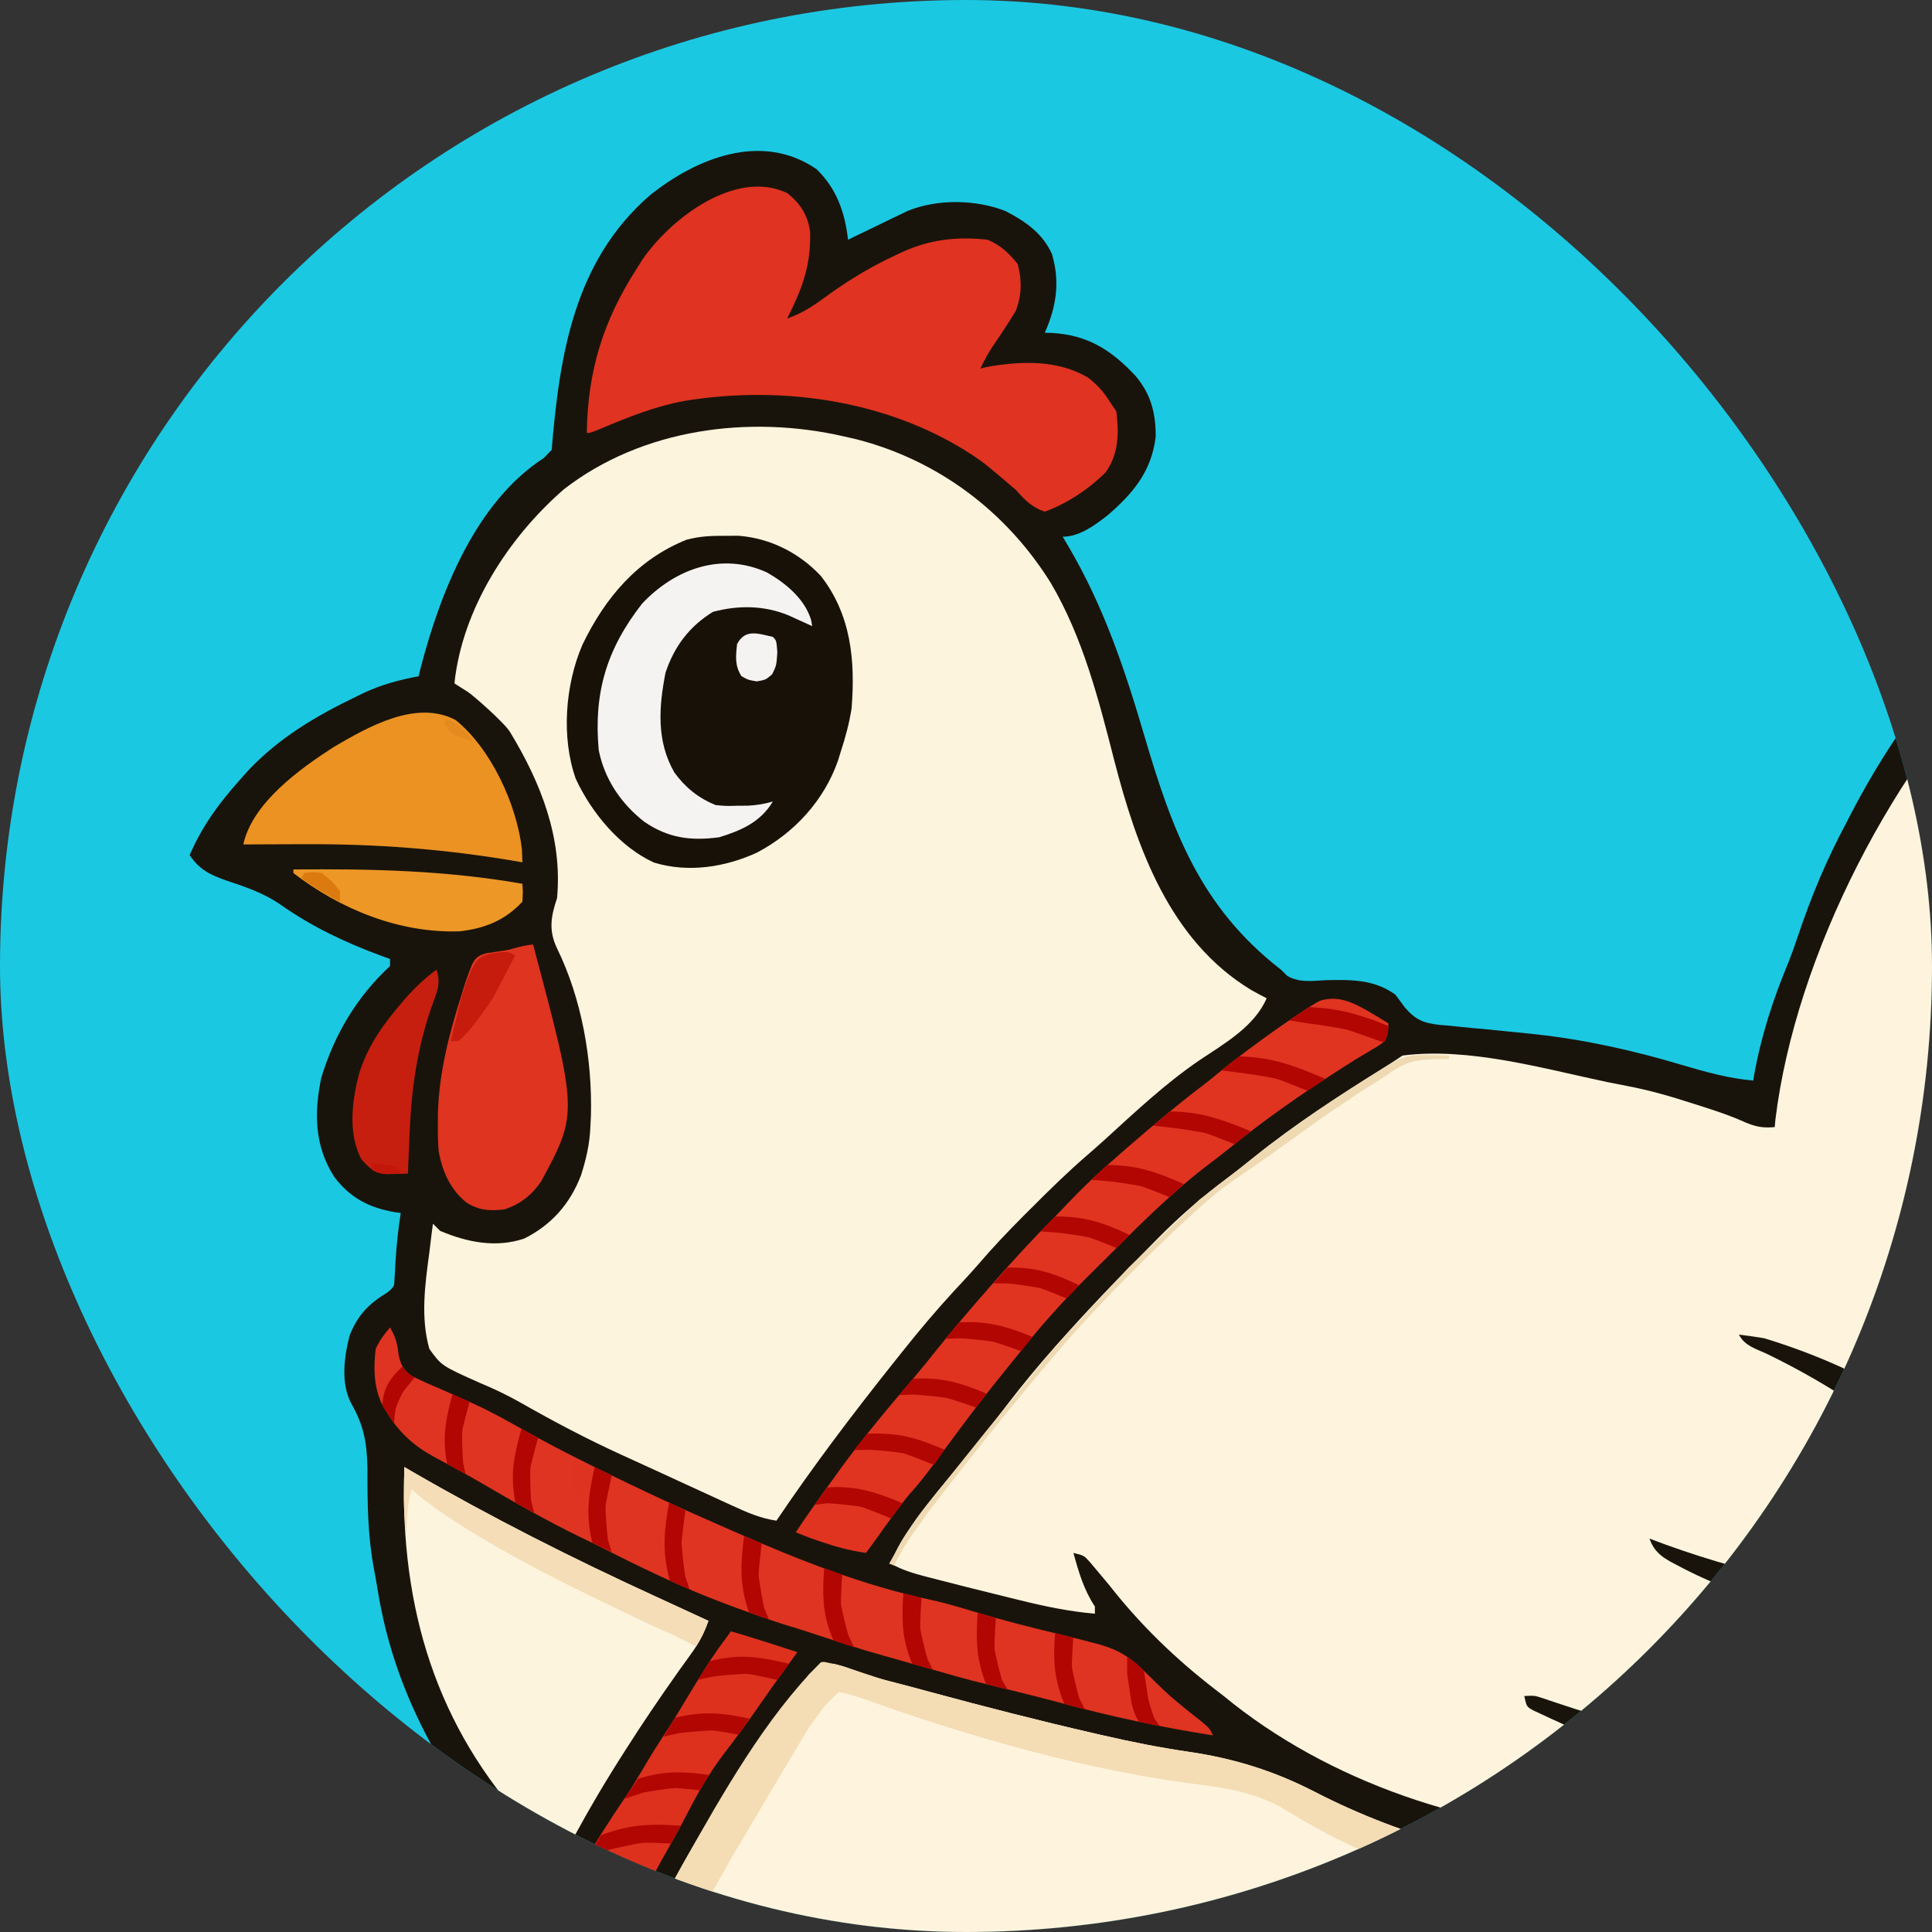 <svg xmlns="http://www.w3.org/2000/svg" version="1.1" xmlns:xlink="http://www.w3.org/1999/xlink" width="1000" height="1000"><rect width="100%" height="100%" fill="#333333" stroke="none"/><g clip-path="url(#SvgjsClipPath1115)"><rect width="1000" height="1000" fill="#1bc8e2"></rect><g transform="matrix(1.389,0,0,1.389,0,0)"><svg xmlns="http://www.w3.org/2000/svg" version="1.1" xmlns:xlink="http://www.w3.org/1999/xlink" width="720.0pt" height="720.0pt"><svg height="720.0pt" stroke-miterlimit="10" style="fill-rule:nonzero;clip-rule:evenodd;stroke-linecap:round;stroke-linejoin:round;" version="1.1" viewBox="0 0 720 720" width="720.0pt" xml:space="preserve" xmlns="http://www.w3.org/2000/svg" xmlns:xlink="http://www.w3.org/1999/xlink">
<defs><clipPath id="SvgjsClipPath1115"><rect width="1000" height="1000" x="0" y="0" rx="500" ry="500"></rect></clipPath></defs>
<g id="Untitled">
<path d="M228.176 47.254C233.793 52.63 236.184 59.437 237 67L238.665 66.19C241.17 64.975 243.678 63.769 246.188 62.563L248.807 61.287L251.355 60.067L253.688 58.94C261.968 55.574 272.651 55.72 280.934 58.953C286.485 61.766 291.4 65.19 294 71C296.31 78.764 295.232 85.727 292 93L293.871 93.043C303.963 93.611 310.496 97.738 317.34 105.031C321.676 110.173 323 115.394 323 122C321.852 131.685 316.776 137.764 309.61 143.977C306 146.776 301.737 150 297 150L298.723 152.902C308.548 169.716 314.329 186.958 319.809 205.586C327.645 232.2 335.457 253.514 358 271L359.816 272.785C363.264 274.703 366.805 274.132 370.625 273.937C377.598 273.775 384.125 273.722 390 278C390.864 279.162 391.724 280.327 392.58 281.495C395.596 285.04 397.86 285.93 402.418 286.453C403.623 286.543 403.623 286.543 404.852 286.637L407.44 286.914C410.166 287.202 412.894 287.447 415.625 287.688C419.181 288.031 422.735 288.392 426.289 288.762L428.971 289.037C443.015 290.56 456.726 293.641 470.25 297.687C476.849 299.647 483.13 301.384 490 302L490.262 300.375C492.197 289.577 495.6 279.031 499.852 268.93C500.805 266.479 501.696 264.004 502.523 261.508C506.221 250.48 510.501 240.246 516 230L517.418 227.234C524.543 213.61 532.898 200.59 543 189L546.779 184.38C556.839 172.202 567.857 160.845 581 152L583.25 150.348C589.713 146.058 596.447 146.02 604 147C608.916 148.561 612.353 151.619 615 156C622.506 170.492 620.238 189.823 616 205C615.434 207.291 614.872 209.582 614.313 211.875C613.878 213.584 613.44 215.293 613 217L614.354 215.934C644.47 192.314 644.47 192.314 661 194C666.84 196.766 671.088 201.622 673.457 207.684C676.093 218.929 673.359 230.248 670 241L669.252 243.397C665.889 253.957 661.881 263.917 656.699 273.715C655.3 276.399 654.065 279.166 653 282L655.16 281.344C661.826 279.406 667.367 277.86 674.188 280C678.611 283.145 680.15 287.309 681.75 292.375L682 295L682.227 296.86C684.141 326.076 661.629 357.188 643.437 378.187C642.295 379.462 641.15 380.733 640 382L637.676 384.602C631.196 391.843 631.196 391.843 629.296 393.363C627.229 395.973 627.321 398.601 627 401.875C626.843 403.322 626.684 404.769 626.523 406.215L626.273 408.558C622.135 445.631 611.084 482.421 589 513L586.93 516.016C575.85 531.382 561.512 545.163 546 556L543.375 557.934C521.056 574.15 489.02 588.23 461.559 591.57C450.009 592.867 450.009 592.867 440.621 599.25C437.426 604.67 436.535 610.712 435.428 616.837C434.777 620.127 433.834 623.285 432.875 626.5C431.729 630.4 430.667 634.275 429.813 638.25C429 642 429 642 428 644L430.813 644.375C432.208 644.582 433.604 644.791 435 645L437.492 645.336C448.402 647.012 457.531 650.942 466 658L468.938 660.063C471 662 471 662 471.938 664.5C472.013 667.504 471.886 668.642 470 671C463.225 674.587 456.496 675.094 448.879 675.246L444.819 675.341L442.711 675.387C419.063 675.94 397.574 679.757 374.937 686.625C363.497 690.081 350.114 694.079 338 693C335.5 691.063 335.5 691.063 334 688C334.713 683.476 336.476 679.786 339 676L340 674L337.984 674.367C334.949 674.917 331.912 675.458 328.875 676L325.703 676.578L322.617 677.125L319.792 677.633C316.798 678.027 314.016 678.193 311 678C308.625 676 307.826 671.29 308.25 669.938L308.953 667.652C310.313 664.206 312.112 661.187 314 658C309.748 658.594 305.5 659.202 301.25 659.813L297.652 660.314C289.951 661.43 282.506 662.955 275 665L272.196 665.753C269.462 666.493 266.731 667.246 264 668L258.219 669.574C255.277 670.373 252.339 671.189 249.406 672.02C242.086 674.017 234.61 675.213 227 675C223.596 672.73 222.973 671.168 222.074 667.242C221.943 663.27 223.902 660.26 226 657L224.086 657.438C216.557 659 208.656 660.15 201 659C197.908 656.626 197.12 655.62 196.375 651.75C197.557 644.66 202.701 639.704 208.168 635.309C222.974 624.733 243.446 624.699 260.931 624.986C263.621 625.026 266.309 625.02 269 625L271.324 625.063C273.715 625.083 273.715 625.083 277 624C279.005 621.58 279.968 618.945 281 616L281.845 613.769C282.667 611.506 283.448 609.228 284.187 606.937L284.975 604.623C286.481 600.074 287.42 596.692 287.945 591.929C287.945 591.929 278.084 590.537 274.492 589.715L270.785 588.868L266.875 587.938L264.857 587.46C235.53 580.492 206.072 569.772 181.637 551.75C178.025 549.353 176.042 548.94 171.75 549.188C165.508 548.875 160.962 546.338 156.625 541.875C154.298 538.993 153.752 537.028 153.438 533.375C152.533 527.153 148.568 524.086 144.183 519.983C138.705 514.848 128 501 128 501C126.886 499.027 125.782 497.048 124.688 495.063C123.794 493.435 122.891 491.812 121.977 490.195C113.497 475.222 107.974 460.175 105.348 443.143C105.088 441.547 104.798 439.956 104.49 438.369C102.758 429.109 102.673 420 102.697 410.602C102.579 403.367 101.731 398.45 98.129 392.163C95.201 386.552 96.169 379.232 97.699 373.281C99.734 368.131 102.392 365.039 107 362C107 362 110.09 360.39 110.184 358.746L110.438 354.438L110.557 352.303C110.825 347.82 111.307 343.437 112 339L110.313 338.773C103.144 337.538 97.889 334.793 93.426 328.933C87.88 320.305 87.742 311.019 89.801 301.168C93.467 289.136 99.727 278.56 109 270L109 268L106.613 267.152C96.573 263.457 87.153 258.997 78.375 252.812C73.598 249.511 68.473 247.827 63 246C58.51 244.392 55.756 243.003 53 239C56.49 230.916 61.148 224.546 67 218L69.313 215.398C78.053 206.111 88.427 200.041 99.813 194.563L101.875 193.562C106.798 191.287 111.675 189.989 117 189L117.559 186.676C123.047 165.675 132.872 140.336 152 128L154.18 125.747C156.404 99.17 160.417 73.038 181.593 54.614C194.679 44.144 212.871 36.792 228.176 47.254M339.862 592.104C337.739 592.218 335.62 592.354 333.5 592.5L331.297 592.645C329.531 592.761 327.765 592.879 326 593C325.015 596.84 324.037 600.681 323.064 604.523C322.571 606.464 322.075 608.404 321.576 610.343C320.006 616.562 318.573 622.607 318 629L321.035 629.586L325.062 630.375L327.052 630.758C333.582 632.044 339.597 633.444 345.312 637L347.863 638.563C350 640 350 640 352 642C354.547 642.031 357.093 641.95 359.633 641.758L361.911 641.615C364.316 641.461 366.721 641.293 369.125 641.125C370.754 641.018 372.383 640.913 374.012 640.809C378.009 640.549 382.005 640.279 386 640C389.439 633.524 392.183 627.138 394.313 620.125L395.111 617.617C396.293 613.811 397 611.05 397 607L393.152 606.3C378.904 603.634 365.566 600.468 352.879 593.137C348.524 591.417 344.429 591.882 339.862 592.104" fill="#19140b" fill-rule="nonzero" opacity="1" stroke="none"></path>
<path d="M603.688 157.5C609.198 163.458 609.523 170.585 609.438 178.313L609.417 181.223C609.206 190.823 607.451 199.749 605 209L604.481 211.085C600.093 228.627 592.679 245.567 584.18 261.488C582.787 263.99 582.787 263.99 583 267C587.295 262.088 591.283 257.037 595.188 251.813C600.748 244.46 606.604 237.639 613 231L614.969 228.875C624.099 219.281 639.508 204.597 652.875 202.563C657.153 203.161 658.985 204.984 662 208C667.352 216.727 662.842 229.633 660.672 238.84C652.926 268.91 635.071 295.314 613.945 317.613C611.798 320.248 610.415 322.918 609 326C615.284 322.98 620.116 319.274 625.2 314.531C630.036 310.16 635.188 306.196 640.37 302.244C641.806 301.145 643.236 300.037 644.66 298.922C650.994 294.184 659.618 288.52 667.805 289.25C670 290 670 290 671.313 292C675.908 312.051 661.075 335.493 651 352C641.41 367.144 629.578 380.716 616.75 393.188C614.929 394.893 615 402 615 402C616.445 442.463 598.666 488.913 572 519L569.375 521.992C546.995 547.167 518.146 564.882 485.93 574.425C482.924 575.32 479.932 576.257 476.937 577.188L471 579L468.816 579.691C465.419 580.736 462.539 581.071 459 581L459.875 578.953L461 576.25L462.125 573.578C463.215 570.822 463.215 570.822 463 567C459.342 568.22 458.645 569.503 456.375 572.563C446.157 585.633 432.59 594.6 416 597C411.627 597.237 407.254 597.23 402.875 597.25C401.135 597.28 401.135 597.28 399.359 597.313C378.324 597.407 358.54 588.605 343.281 574.313C337.305 568.255 333.146 561.843 329.457 554.188C328.217 551.824 328.217 551.824 325.909 551.363L324 551C325.018 554.32 326.069 557.63 327.125 560.938L327.985 563.744C329.867 569.576 332.197 574.275 335.824 579.224C337 581 337 581 337 583C297.812 596.063 237.545 571.423 202.683 554.032C186.343 545.72 186.343 545.72 182 541C183.949 534.37 186.617 528.514 190 522.5L191.465 519.872C199.297 505.987 208.275 492.879 217.595 479.958C218.937 478.081 220.266 476.196 221.582 474.301C222.367 473.2 223.152 472.1 223.938 471L225.965 468.125C228.395 465.589 229.512 465.099 233 465C235.832 465.707 235.832 465.707 238.813 466.813C242.676 468.226 246.493 469.412 250.493 470.377C253.671 471.167 256.828 472.025 259.988 472.883C275.205 476.996 290.448 480.915 305.813 484.438L308.001 484.944C316.039 486.797 324.059 488.411 332.228 489.595C344.815 491.435 356.078 494.921 367.375 500.75C392.785 513.827 420.708 521.287 449.313 521.438L452.651 521.468C462.668 521.361 473.206 519.824 481 513C482.732 510.993 483.923 509.235 484.71 507.415C485.868 504.739 486.152 501.93 486 498L488.316 497.988C507.768 497.805 525.109 497.548 540.75 484.75C545.893 478.464 547.454 472.64 547.336 464.578C546.972 461.787 546.151 459.559 545 457L547.16 456.484C557.344 454.166 557.344 454.166 564.66 447.289C567.442 440.46 567.243 432.003 564.375 425.188C563.624 423.77 562.832 422.373 562 421L560.68 418.734C546.635 396.171 517.638 381.45 493 374C490.675 373.613 488.341 373.28 486 373C487.585 376.17 490.846 376.982 493.938 378.438C512.01 387.226 528.34 398.234 543 412L544.93 413.7C551.348 419.59 557.253 427.511 557.813 436.438C557.512 440.26 557.043 440.95 554.375 444C542.643 450.952 528.018 448.898 515.313 445.75C512.683 445.072 510.058 444.374 507.438 443.658C504.538 442.875 501.625 442.171 498.705 441.472C485.923 438.387 473.269 434.743 461 430C462.473 434.341 465.574 435.83 469.438 437.813L471.423 438.851C478.985 442.68 486.897 445.518 494.901 448.27C496.656 448.88 498.398 449.528 500.137 450.184C507.461 452.869 514.929 454.224 522.617 455.43C528.056 456.351 531.721 457.459 536 461C538.7 465.05 538.653 468.244 538 473C534.384 480.232 528.49 484.334 521 487C514.872 488.698 509.034 489.357 502.688 489.313L500.074 489.298C478.202 488.911 456.649 483.111 436.018 476.235C435.143 475.945 434.268 475.655 433.368 475.355L431.027 474.563C428.869 473.866 428.869 473.866 426 474C426.662 477.01 426.662 477.01 428.588 478.056L430.656 479.016L432.981 480.108L435.5 481.25L438.08 482.446C444.38 485.339 450.758 488.01 457.184 490.607C472.506 496.822 472.506 496.822 476 501C475.913 503.694 475.06 504.92 473.438 507.063C466.915 512.247 459.987 512.458 452 512.313L448.93 512.281C411.42 511.624 371.107 498.018 342 474L339.516 472.086C328.38 463.468 318.683 454.09 310 443C308.722 441.447 307.431 439.905 306.125 438.375L304.508 436.461C302.953 434.744 302.953 434.744 300 434C301.485 439.423 302.887 444.257 306 449L306 451C298.843 450.375 292.092 448.976 285.125 447.25L281.829 446.444C278.551 445.637 275.274 444.823 272 444L269.055 443.262C266.43 442.599 263.808 441.928 261.187 441.25L258.838 440.65C255.363 439.735 252.125 438.804 249 437C250.492 432.678 252.773 429.171 255.438 425.5L256.776 423.64C260.206 418.94 263.876 414.5 267.684 410.105C271.454 405.725 274.96 401.178 278.437 396.562C282.531 391.148 286.703 385.838 291.125 380.687C291.555 380.187 291.985 379.685 292.427 379.168C300.874 369.445 309.708 360.085 318.797 350.963C320.372 349.374 321.942 347.78 323.507 346.18C329.656 339.968 336.027 334.416 343.04 329.203C345.511 327.363 347.94 325.469 350.328 323.523C361.862 314.227 374.089 306.291 386.65 298.473C388.449 297.34 390.233 296.182 392 295C410.563 292.637 431.228 298.633 449.23 302.428C451.003 302.795 452.781 303.144 454.562 303.476C460.939 304.666 467.022 306.433 473.187 308.438L476.053 309.346C480.083 310.64 484.016 311.951 487.863 313.723C490.888 314.955 492.783 315.293 496 315L496.191 312.93C501.781 266.923 529.641 212.962 563.148 180.816C565.13 178.95 565.13 178.95 567.062 176.375C574.319 167.48 591.32 150.597 603.687 157.5" fill="#fef4dd" fill-rule="nonzero" opacity="1" stroke="none"></path>
<path d="M236 122L239.398 122.777C262.164 128.632 281.217 142.944 293.618 162.832C302.668 178.162 307.048 195.452 311.422 212.551C317.747 237.01 326.931 262.899 349.687 276.688C351.115 277.476 352.549 278.254 354 279C350.575 286.956 342.083 291.708 335.158 296.362C325.571 302.91 317.043 310.966 308.477 318.77C307.089 320.025 305.686 321.264 304.269 322.486C298.747 327.235 293.574 332.276 288.437 337.438L285.979 339.885C281.677 344.194 277.532 348.577 273.562 353.193C271.313 355.795 268.969 358.296 266.625 360.813C261.511 366.356 256.695 372.095 252 378L249.523 381.098C238.19 395.352 227.173 409.89 217 425C212.624 424.348 208.872 422.747 204.89 420.902L202.832 419.964C200.635 418.959 198.441 417.95 196.25 416.938L191.706 414.852C188.758 413.499 185.811 412.142 182.866 410.782C179.855 409.393 176.839 408.015 173.816 406.648C164.173 402.252 154.832 397.337 145.629 392.082C141.879 389.959 138.13 388.165 134.152 386.512C123.412 381.715 123.412 381.715 120 377C117.496 368.228 118.798 358.905 120 350L120.582 345.172L121 342L123 344C130.529 347.194 138.565 348.82 146.52 346.156C154.19 342.288 159.294 336.473 162.375 328.5C163.808 324.018 164.81 319.708 165 315L165.156 311.734C165.549 296.098 162.596 279.166 155.687 265.063C153.282 260.016 153.961 256.178 155.687 251C157.243 234.096 151.129 218.744 142.55 204.594C141 202 132.158 194.265 130.751 193.374L128.611 192.022L127 191C129.192 170.174 142.082 150.221 157.617 136.727C179.503 119.777 209.387 115.856 236 122" fill="#fdf4dd" fill-rule="nonzero" opacity="1" stroke="none"></path>
<path d="M220.05 53.977C223.767 56.982 225.714 60.067 226.406 64.742C226.689 74.201 224.191 80.682 220 89C224.73 87.43 228.27 84.77 232.25 81.875C237.997 77.805 243.803 74.353 250.188 71.375L252.328 70.375C260.07 66.887 267.552 66.065 276 67C279.626 68.518 281.985 70.72 284.438 73.813C285.641 78.493 285.582 82.481 283.875 86.937C281.808 90.3 279.649 93.606 277.402 96.852C276.099 98.849 275.018 100.846 274 103L275.988 102.523C285.456 100.878 295.682 100.513 304.113 105.566C306.58 107.441 308.347 109.383 310 112L312 115C312.742 121.138 312.686 126.84 309 132C304.296 136.704 298.26 140.721 292 143C288.54 141.873 286.378 139.718 284 137C284 137 276.791 130.733 274.063 128.75C250.495 112.175 219.339 107.409 191.188 112.063C183.252 113.527 175.859 116.476 168.438 119.574C165 121 165 121 164 121C164.255 103.564 168.58 89.657 178 75L179.46 72.668C187.216 61.304 205.469 47.033 220.05 53.977" fill="#e03321" fill-rule="nonzero" opacity="1" stroke="none"></path>
<path d="M202.5 149.75L206.344 149.734C215.191 150.377 223.366 154.507 229.398 160.954C237.891 171.807 239.069 184.696 238 198C237.338 202.14 236.313 206.022 235 210L234.191 212.61C230.296 223.76 221.981 232.791 211.571 238.281C202.658 242.372 192.353 243.995 182.75 241.062C173.15 236.664 165.265 227.055 160.906 217.637C156.816 206.069 157.959 191.374 162.782 180.186C169.125 167.05 178.096 156.392 191.832 150.859C195.498 149.865 198.704 149.735 202.5 149.75" fill="#181108" fill-rule="nonzero" opacity="1" stroke="none"></path>
<path d="M113 410L115.148 411.258C137.299 424.076 159.916 435.501 183.165 446.158C186.261 447.58 189.356 449.007 192.449 450.438L195.69 451.934L198 453C196.753 456.384 195.349 459.173 193.234 462.09L191.558 464.432L189.75 466.937C184.563 474.24 179.555 481.627 174.75 489.187L172.994 491.95C170.254 496.297 167.587 500.67 165.039 505.133L163.665 507.534C162.828 509.011 162.005 510.495 161.195 511.987C158.457 516.852 158.457 516.852 155.87 517.69L150.111 512.978C123.479 485.638 112.49 452.819 112.898 414.825C112.924 413.216 112.961 411.608 113 410" fill="#fdf4dd" fill-rule="nonzero" opacity="1" stroke="none"></path>
<path d="M109 371C110.624 373.785 111.06 375.532 111.43 378.828C112.124 381.628 112.64 382.727 114.962 384.488C117.68 385.882 120.427 387.083 123.25 388.25C125.37 389.191 127.487 390.138 129.602 391.09L132.86 392.542C137.582 394.734 142.093 397.257 146.625 399.812C155.376 404.692 164.285 409.162 173.313 413.5L175.186 414.402C182.077 417.712 188.994 420.942 196 424L200.027 425.781L203.937 427.5L205.873 428.355C223.343 436.023 241.373 443.135 260.059 447.117C264.129 447.992 268.083 449.158 272.062 450.375C280.149 452.837 288.322 454.878 296.539 456.857C299.366 457.546 302.187 458.26 305 459L307.495 459.649C312.994 461.255 316.392 463.559 320.375 467.625C321.479 468.701 322.586 469.774 323.695 470.844L325.353 472.454C328.708 475.604 332.342 478.408 335.953 481.258C338 483 338 483 339 485C324.406 482.727 310.239 479.68 295.993 475.8C289.678 474.112 283.325 472.57 276.979 471.004L274.125 470.297L271.633 469.683C268.405 468.846 265.204 467.923 262 467L258.502 466.01C255.241 465.086 251.981 464.157 248.722 463.224C247.329 462.826 245.934 462.43 244.539 462.037C237.427 460.031 223.067 455.086 220.526 454.438C217.112 453.436 203.886 448.912 194.233 444.848C181.415 439.451 167.688 432.237 165.25 431.062L162.228 429.612C152.705 424.972 143.557 419.766 134.426 414.405C132.071 413.046 129.698 411.717 127.309 410.418L125.095 409.206C123.753 408.474 122.408 407.748 121.059 407.029C115.559 404.009 111.524 400.284 108.25 394.938L107.016 392.965C104.455 388.01 104.339 382.459 105 377C106.087 374.59 107.277 373.046 109 371" fill="#df3421" fill-rule="nonzero" opacity="1" stroke="none"></path>
<path d="M388 286C388 288.188 388 288.188 387 291C385.445 292.182 385.445 292.182 383.457 293.344L381.264 294.655L379 296C377.625 296.865 376.254 297.736 374.887 298.613L372.811 299.944C362.611 306.518 352.82 313.428 343.391 321.078C341.165 322.867 338.903 324.592 336.625 326.313C326.55 334.151 317.495 343.318 308.481 352.334C306.807 354.003 305.129 355.668 303.447 357.328C296.846 363.895 290.76 370.667 285 378C283.975 379.266 282.948 380.53 281.918 381.793C281.007 382.923 280.097 384.054 279.188 385.187L277.678 387.067C273.402 392.428 269.308 397.917 265.23 403.429C262.53 407.051 257.975 413.468 254.902 416.789C251.316 420.673 244.031 431.545 242 434C237.68 433.384 233.748 432.358 229.625 430.938L226.415 429.84L222.401 428.255C225.244 423.938 227.168 421.325 229.995 417.284L232.124 414.364C239.269 404.159 247.324 394.51 255.418 385.047C257.638 382.424 259.811 379.761 261.938 377.062C269.643 367.384 285.203 349.563 294.034 340.894C295.71 339.248 301.317 332.94 308.481 326.527C316.197 319.621 325.171 312.006 331.587 306.902C333.929 305.008 336.686 303.038 339 301.11C350.557 291.492 367.434 280.074 369.172 279.598C375.137 277.966 379.483 280.759 388 286" fill="#e03421" fill-rule="nonzero" opacity="1" stroke="none"></path>
<path d="M428 604C427.076 611.694 425.228 618.848 423 626.25C420.334 635.158 418.76 643.732 418 653L420.316 652.86C433.366 652.42 446.465 655.587 457.563 662.625L459 664L459 666L455.734 666.06C451.667 666.137 447.6 666.226 443.534 666.317C441.786 666.355 440.039 666.39 438.292 666.422C424.349 666.678 410.982 667.786 397.375 671.062L394.775 671.681C385.629 673.946 376.697 676.88 367.769 679.877C359.601 682.598 351.681 685.179 343 685C346.648 677.705 352.493 673.687 359.996 670.938C369.484 667.976 379.227 665.785 389 664L389 662C380.255 661.855 371.695 662.19 363 663.125L359.415 663.505C346.574 664.985 334.043 667.645 321.445 670.497C319 671 319 671 317 671C319.085 664.364 323.084 661.293 328.938 658C343.451 651.159 359.201 649.417 375.081 649.364C381.335 649.308 387.461 649.23 393 646C395.153 643.27 395.153 643.27 396.188 639.75L396.872 637.836C400.208 628.096 402.569 617.995 405 608C408.27 607.33 411.541 606.663 414.813 606L417.627 605.422L420.332 604.875L422.823 604.367C425 604 425 604 428 604" fill="#ee992a" fill-rule="nonzero" opacity="1" stroke="none"></path>
<path d="M229 465C229.667 464 231.049 464.694 232.5 464.918C235.047 465.312 244.638 468.847 247.315 469.5C250.51 470.305 256.808 472.021 259.988 472.883C275.205 476.995 290.448 480.915 305.813 484.438L308.001 484.944C316.039 486.797 324.059 488.411 332.228 489.595C344.815 491.435 356.078 494.921 367.375 500.75C392.785 513.827 420.708 521.287 449.313 521.438L452.651 521.468C462.751 521.36 473.076 519.76 481 513C482.287 511.38 482.287 511.38 483.313 509.688C483.313 509.688 484.154 508.409 484.552 507.713C484.95 507.017 484.905 506.903 484.905 506.903L488 507C486.376 514.849 483.822 520.37 476.973 524.906C457.396 535.761 428.677 532.87 408 527C392.53 522.529 378.157 516.964 364.266 508.824L362.409 507.74C360.757 506.76 359.113 505.768 357.477 504.762C350.72 501.338 343.843 499.838 336.368 498.925C304.205 494.944 272.136 485.811 241.683 474.909C238.158 473.715 238.079 473.702 234.45 472.883C234.45 472.883 230.313 476.577 229 478.757L226.153 482.702L224.5 485.438L220.965 491.363L219.039 494.584C215.734 500.126 212.445 505.677 209.174 511.239C208.09 513.077 207.003 514.913 205.914 516.748C200.165 526.487 194.708 536.288 191 547C187.438 545.338 184.679 543.872 182 541C183.949 534.37 186.617 528.514 190 522.5L191.465 519.872C201.821 501.512 214.007 479.993 229 465" fill="#f4dcb4" fill-rule="nonzero" opacity="1" stroke="none"></path>
<path d="M299.766 592.978L302.036 593.121L304.486 593.268L307.063 593.438L309.65 593.596C311.767 593.727 313.884 593.861 316 594C315.423 596.71 314.839 599.418 314.25 602.125L313.712 604.604C312.605 609.582 311.283 614.511 309.75 619.375C307.862 625.687 307.568 631.451 308 638L310.973 637.824C321.296 637.412 329.444 639.156 339 643L339 645C333.074 647.76 327.943 649.25 321.375 649.063C299.615 648.487 277.887 653.128 257.59 660.73C253.249 662.266 248.868 663.565 244.438 664.813L242.126 665.477C238.325 666.527 234.986 667.277 231 667C237.764 654.648 253.93 650.073 266.658 646.189C269.933 645.252 273.223 644.371 276.528 643.547C278.366 643.084 280.185 642.549 282 642L283 640C268.296 641.673 253.679 643.758 239.063 646.063L236.553 646.455C228.311 647.75 220.133 649.118 212 651C208.938 651.125 208.938 651.125 207 651C209.876 644.614 214.751 641.243 221.188 638.75C234.855 634.427 248.58 634.638 262.765 634.544C265.499 634.522 268.231 634.483 270.965 634.441L273.49 634.441C278.134 634.361 281.232 634.016 285 631C289.984 622.445 292.007 611.425 294.677 601.964L295.547 598.891L296.323 596.111C297.318 593.008 297.318 593.008 299.766 592.978" fill="#ee9829" fill-rule="nonzero" opacity="1" stroke="none"></path>
<path d="M127.316 201.227C137.213 209.151 144.473 224.919 145.875 237.437L146 241L143.867 240.633C124.132 237.283 104.978 235.83 85 235.937L80.016 235.951C76.011 235.962 72.005 235.979 68 236C70.548 224.351 83.835 214.847 93.313 208.75C102.796 203.185 116.338 195.413 127.316 201.227" fill="#eb9223" fill-rule="nonzero" opacity="1" stroke="none"></path>
<path d="M149 264C161.536 311.131 161.536 311.131 151.207 330.242C148.595 334.045 145.403 336.532 141 338C136.796 338.485 133.885 338.298 130.313 336.063C125.788 332.329 123.573 327.336 122.586 321.593C122.389 319.027 122.344 316.511 122.375 313.937L122.392 311.095C122.718 299.72 125.543 288.795 129 278L129.88 275.149C132.198 268.435 132.391 267.375 135.945 266.402L139.125 265.938L142.32 265.402C142.32 265.402 147 264 149 264" fill="#de3420" fill-rule="nonzero" opacity="1" stroke="none"></path>
<path d="M214.375 160C219.573 162.976 224.886 167.341 226.684 173.246L227 175L225.172 174.16L222.75 173.063L220.36 171.973C213.558 169.169 206.322 169.114 199.25 171C192.647 175.064 188.435 180.696 186 188C184.105 197.662 183.438 207.201 188.504 215.941C191.516 220.086 195.225 223.068 200 225C202.914 225.279 202.914 225.279 206 225.188L209.125 225.168C211.581 225.024 213.655 224.705 216 224C212.544 229.76 207.211 232.085 201 234C193.059 235.057 186.698 234.24 180.012 229.629C173.536 224.543 168.947 217.769 167.332 209.637C165.874 193.667 169.538 181.387 179.453 168.711C188.595 158.98 201.661 154.18 214.375 160" fill="#f5f3f2" fill-rule="nonzero" opacity="1" stroke="none"></path>
<path d="M204.254 455.921C209.868 457.485 222.849 461.747 222.849 461.747C222.849 461.747 217.163 469.527 215.812 471.469L214.458 473.431L213 475.5L211.505 477.653C208.499 481.956 205.388 486.153 202.188 490.313C198.164 495.629 195.033 501.076 192 507C191.197 508.522 190.392 510.043 189.586 511.563C182.029 524.945 180.661 527.368 174.632 541.423C174.301 541.488 170.195 540.712 167.287 539.356C164.379 538.001 163.622 536.92 163 536L161.75 534.188C160.33 530.046 160.216 526.733 162.052 522.675C165.895 515.701 170.156 509.068 174.632 502.488C177.857 497.743 180.393 492.984 183.479 488.166C186.173 483.959 188.963 479.708 191.493 475.383C201.038 459.486 201.451 460.097 204.254 455.921Z" fill="#dd311e" fill-rule="nonzero" opacity="1" stroke="none"></path>
<path d="M82 243C103.56 242.785 124.723 243.258 146 247C146.152 249.336 146.152 249.336 146 252C141.154 257.219 135.506 259.492 128.469 260.285C111.617 260.855 95.215 254.165 82 244L82 243Z" fill="#ed9727" fill-rule="nonzero" opacity="1" stroke="none"></path>
<path d="M122 271C123.32 274.96 122.048 277.435 120.688 281.188C116.442 293.421 114.958 304.662 114.438 317.563L114.307 320.619C114.202 323.079 114.1 325.539 114 328L110.18 328.102L108.03 328.159C104.683 327.897 103.186 326.443 101 324C97.1 316.572 98.422 307.156 100.563 299.375C102.703 293.066 105.81 288.139 110 283L111.832 280.746C114.943 277.066 118.082 273.849 122 271" fill="#c61f0f" fill-rule="nonzero" opacity="1" stroke="none"></path>
<path d="M113 410L115.148 411.258C137.299 424.076 159.916 435.501 183.165 446.158C186.261 447.58 189.356 449.007 192.449 450.438L195.69 451.934L198 453C197.516 454.286 197.026 455.629 196.453 456.795C195.531 458.674 194.591 460.097 194.591 460.097C192.614 459.364 188.016 456.618 186 456C183.002 454.708 180.067 453.289 177.125 451.875L174.588 450.662C172.056 449.446 169.527 448.226 167 447L164.846 445.958C125.338 426.774 115 416.19 115 416.19L114.44 418.704C114.185 419.848 114.015 421.01 113.932 422.179L113.485 428.455C113.267 427.358 112.789 421.468 112.875 417.75L112.902 415.492C112.926 413.662 112.962 411.831 113 410" fill="#f4ddb7" fill-rule="nonzero" opacity="1" stroke="none"></path>
<path d="M541.72 483.5L541 486.586C538.503 492.716 534.538 495.568 528.688 498.211C515.294 503.395 502.507 504.029 488.316 503.586L488.189 504.994L488 507.017L484.789 507.356L485.111 505.988L485.358 505.227L485.719 503.702L486 501.649L486 497.586L488.316 497.574C499.181 497.733 507.291 497.37 514.169 496.302C519.358 495.495 526.28 493.52 530.721 491.136C539.793 486.265 541.519 483.606 541.72 483.5Z" fill="#f3dcb5" fill-rule="nonzero" opacity="1" stroke="none"></path>
<path d="M517 454.516C518.062 454.636 517.775 454.633 519.954 455C530.995 456.859 531.423 456.918 536 461C538.7 465.05 538.653 468.244 538 473C535.575 477.85 532.29 480.829 528 484L524.736 485.506C526.736 481.506 528 480 529.043 478.172C529.896 476.236 533.361 471.645 532.518 467.953C531.649 464.15 528.915 460.763 527.358 460C525.916 459.133 523.646 457.864 521.155 456.672L518.604 455.452C518.539 455.421 518.473 455.393 518.406 455.369L517.946 455.205C517.571 455.071 517.243 454.832 517 454.516L517 454.516Z" fill="#f1dbb4" fill-rule="nonzero" opacity="0" stroke="none"></path>
<path d="M398.688 294.875L402.262 294.93L405 295L405 296L403.232 295.953C394.908 296.203 393.294 296.388 386.65 301.11L380.01 305.295C374.093 309.378 371.854 310.611 366.05 314.851C362.285 317.596 356.673 321.621 352.866 324.309C348.626 327.322 342.942 330.86 339 334.258C338.243 334.697 319.823 351.008 302 370.523C290.654 382.946 271.744 406.519 259.802 422.097C259.024 423.111 257.748 425.039 257.748 425.039C257.748 425.039 255.093 428.588 254.085 430.14C251.217 434.559 249.913 437.544 249.913 437.544L248.5 437L252 430.781L253.73 428.009C255.256 425.562 256.929 423.209 258.739 420.962L262.062 416.837L276.191 399.232L294.889 376.38L315.39 354.317L335.21 335.305L338.375 332.875L340.14 331.525C343.458 328.987 346.742 326.406 349.992 323.781C361.656 314.411 373.964 306.369 386.65 298.474C391.217 295.609 393.228 294.767 398.688 294.875" fill="#eed9b2" fill-rule="nonzero" opacity="1" stroke="none"></path>
<path d="M144 267L138 278.528C138 278.528 131.88 288.195 128 291L126 291C126.597 288.477 127.202 285.957 127.813 283.438L128.314 281.303C129.03 278.371 130.773 272.076 133.134 268.717C133.225 268.588 133.961 267.789 135 267.258C135.948 266.775 137.191 266.554 137.563 266.5L139.941 266.094C142 266 142 266 144 267" fill="#c61c0e" fill-rule="nonzero" opacity="1" stroke="none"></path>
<path d="M428 604C427.813 606.875 427.191 611.03 426.621 611.43C425.28 612.373 422.823 613 422.823 613C422.823 613 406.507 617.595 402.674 617.365L405 608C408.27 607.33 411.541 606.663 414.813 606L417.627 605.422L420.332 604.875L422.823 604.367C425 604 425 604 428 604" fill="#d66e06" fill-rule="nonzero" opacity="1" stroke="none"></path>
<path d="M148 146L149 149C147.594 151.617 147.594 151.617 145.5 154.875C139.664 164.423 136.15 175.315 133.468 186.149C132.992 188.066 132.992 188.066 132 191L129 192L127 191C127.584 185.456 128.969 180.681 131 175.5L131.921 173.14C135.903 163.316 141.216 154.162 148 146" fill="#eed9b1" fill-rule="nonzero" opacity="0" stroke="none"></path>
<path d="M296.693 594.435C296.939 593.536 297.779 592.93 298.71 592.98L316 593.916C315 599.916 315.333 599.423 313.153 601.278C309.963 602.573 298.318 601.472 295.318 599.472L296.693 594.435Z" fill="#d76d04" fill-rule="nonzero" opacity="1" stroke="none"></path>
<path d="M216 178C217 179 217 179 217.25 182.313C217 186 217 186 215.813 188.438C214 190 214 190 211.5 190.438C209 190 209 190 207.188 188.938C205.33 185.906 205.628 183.466 206 180C208.296 175.678 211.784 177.063 216 178" fill="#f5f3f2" fill-rule="nonzero" opacity="1" stroke="none"></path>
<path d="M160 408C165.75 409.75 165.75 409.75 168 412L166 416L163 415L163 418L160 417L160 408Z" fill="#de3320" fill-rule="nonzero" opacity="1" stroke="none"></path>
<path d="M148 146C149 149 149 149 147.707 151.813L145.813 155L143.957 158.188C142.143 160.795 140.651 162.308 138 164C138.496 159.209 140.802 155.98 143.563 152.188L144.85 150.377C145.894 148.914 146.944 147.455 148 146" fill="#f1e3bf" fill-rule="nonzero" opacity="0" stroke="none"></path>
<path d="M85 244C87.188 243.688 87.188 243.688 90 244C92.813 246.313 92.813 246.313 95 249L95 252C95 252 91.57 250.215 88.891 248.573C86.212 246.931 84.285 245.432 84.285 245.432L85 244Z" fill="#db7a0e" fill-rule="nonzero" opacity="1" stroke="none"></path>
<path d="M210 646L211 648L216 648L215 650C212.351 650.594 209.708 650.742 207 651C208.875 647.125 208.875 647.125 210 646" fill="#f19d2a" fill-rule="nonzero" opacity="1" stroke="none"></path>
<path d="M104 325C106.343 325.256 108.678 325.593 111 326L112 328C106.25 328.125 106.25 328.125 104 327L104 325Z" fill="#c41609" fill-rule="nonzero" opacity="1" stroke="none"></path>
<path d="M125 201C128.367 202.393 129.986 203.979 132 207C126.25 205.375 126.25 205.375 124 202L125 201Z" fill="#e48a1e" fill-rule="nonzero" opacity="1" stroke="none"></path>
<path d="M178.271 497.163L174.411 502.774L179.621 501.025C180.887 500.73 187.337 499.754 188.629 499.741C189.986 499.727 195.533 500.354 195.533 500.354L198.168 496.078C198.168 496.078 192.59 495.108 187.575 495.383C182.559 495.658 178.271 497.163 178.271 497.163Z" fill="#b20603" fill-rule="nonzero" opacity="1" stroke="none"></path>
<path d="M188.626 480.115L185.459 485.327L189.753 484.396C191.097 484.167 197.902 483.57 199.252 483.648C200.67 483.729 206.416 484.805 206.416 484.805L209.479 480.358C209.479 480.358 203.726 478.908 198.47 478.849C193.213 478.789 188.626 480.115 188.626 480.115Z" fill="#b20603" fill-rule="nonzero" opacity="1" stroke="none"></path>
<path d="M198.369 464.288L195.07 469.452L199.284 468.57C200.628 468.341 207.433 467.743 208.783 467.821C210.201 467.903 217.25 469.5 217.25 469.5L220.526 465.008C220.526 465.008 213.257 463.081 208.001 463.022C202.744 462.963 198.369 464.288 198.369 464.288Z" fill="#b20603" fill-rule="nonzero" opacity="1" stroke="none"></path>
<path d="M231.216 415.707L227.681 420.55L231.216 420.124C232.579 420.147 239.377 420.818 240.69 421.144C242.068 421.486 248.999 424.359 248.999 424.359L252.233 420.124C252.233 420.124 245.963 417.313 240.808 416.283C235.653 415.253 231.216 415.707 231.216 415.707Z" fill="#b20603" fill-rule="nonzero" opacity="1" stroke="none"></path>
<path d="M232.948 458.46L238.67 460.341L237.126 457.07C236.709 455.843 235.151 449.552 235.036 448.275C234.916 446.935 235.399 440.082 235.399 440.082L230.349 438.312C230.349 438.312 229.711 444.764 230.399 449.699C231.087 454.634 232.948 458.46 232.948 458.46Z" fill="#b20603" fill-rule="nonzero" opacity="1" stroke="none"></path>
<path d="M209.333 450.621L214.898 452.608L213.588 449.442C213.244 448.133 212.066 441.455 212.028 440.113C211.988 438.704 212.896 431.311 212.896 431.311L207.948 429.35C207.948 429.35 206.923 436.094 207.314 441.297C207.705 446.5 209.333 450.621 209.333 450.621Z" fill="#b20603" fill-rule="nonzero" opacity="1" stroke="none"></path>
<path d="M187.217 441.765L192.705 444.183L191.531 440.619C191.261 439.272 190.459 432.431 190.496 431.067C190.535 429.636 191.564 422.187 191.564 422.187L187.025 419.919C187.025 419.919 185.624 426.703 185.723 432.004C185.822 437.305 187.217 441.765 187.217 441.765Z" fill="#b20603" fill-rule="nonzero" opacity="1" stroke="none"></path>
<path d="M165.566 431.186L170.954 433.79L169.913 430.427C169.696 429.099 169.161 422.376 169.252 421.044C169.346 419.646 170.956 412.415 170.956 412.415L166.219 410C166.219 410 164.554 416.577 164.446 421.764C164.338 426.952 165.566 431.186 165.566 431.186Z" fill="#b20603" fill-rule="nonzero" opacity="1" stroke="none"></path>
<path d="M144.066 420.003L149.321 422.829L148.444 419.49C148.292 418.181 148.085 411.586 148.24 410.29C148.402 408.929 150.361 401.95 150.361 401.95L145.748 399.342C145.748 399.342 143.766 405.679 143.406 410.741C143.047 415.802 144.066 420.003 144.066 420.003Z" fill="#b20603" fill-rule="nonzero" opacity="1" stroke="none"></path>
<path d="M124.99 409.14L130.128 411.986L129.46 409.008C129.299 407.722 129.043 401.246 129.189 399.972C129.341 398.635 131.248 391.775 131.248 391.775L126.479 389.689C126.479 389.689 124.682 395.458 124.36 400.431C124.037 405.403 124.99 409.14 124.99 409.14Z" fill="#b20603" fill-rule="nonzero" opacity="1" stroke="none"></path>
<path d="M106.888 392.803L110.084 397.706L110.53 393.93C110.648 393.104 112.147 389.892 112.538 389.204C112.949 388.482 115.92 384.935 115.92 384.935L115.129 384.577L114.057 383.741L113.287 383.013L112.538 381.944L112.386 382.029C112.386 382.029 109.408 384.616 108.101 387.406C106.795 390.195 106.888 392.803 106.888 392.803Z" fill="#b20603" fill-rule="nonzero" opacity="1" stroke="none"></path>
<path d="M254.963 465.018L260.716 466.644L259.279 463.806C258.861 462.579 257.303 456.288 257.189 455.011C257.068 453.671 257.551 446.567 257.551 446.567L252.502 445.331C252.502 445.331 251.864 451.5 252.552 456.435C253.24 461.37 254.963 465.018 254.963 465.018Z" fill="#b20603" fill-rule="nonzero" opacity="1" stroke="none"></path>
<path d="M275.603 470.666L281.59 472.153L280.046 469.56C279.629 468.333 278.071 462.042 277.956 460.765C277.836 459.425 278.319 452.224 278.319 452.224L273.269 450.761C273.269 450.761 272.631 457.254 273.319 462.189C274.007 467.124 275.603 470.666 275.603 470.666Z" fill="#b20603" fill-rule="nonzero" opacity="1" stroke="none"></path>
<path d="M297.503 476.226L303.225 477.746L301.681 474.719C301.264 473.492 299.706 467.201 299.591 465.924C299.471 464.584 299.954 457.68 299.954 457.68L294.904 456.449C294.904 456.449 294.267 462.413 294.954 467.348C295.642 472.283 297.503 476.226 297.503 476.226Z" fill="#b20603" fill-rule="nonzero" opacity="1" stroke="none"></path>
<path d="M318.318 481.204L324.125 482.382L322.674 480.363C322.294 479.539 320.925 475.295 320.848 474.428C320.804 473.937 319.712 466.954 319.712 466.954L317.58 464.901L315.02 463.02L315.02 467.745C315.02 467.745 315.64 472.19 316.182 475.535C316.723 478.88 318.318 481.204 318.318 481.204Z" fill="#b20603" fill-rule="nonzero" opacity="1" stroke="none"></path>
<path d="M242.351 400.728L238.67 405.297L243.062 405.177C244.425 405.2 251.223 405.871 252.535 406.197C253.913 406.539 261.025 409.412 261.025 409.412L263.986 405.177C263.986 405.177 257.809 402.366 252.653 401.336C247.498 400.306 242.351 400.728 242.351 400.728Z" fill="#b20603" fill-rule="nonzero" opacity="1" stroke="none"></path>
<path d="M255.099 385.348L251.328 389.885L255.415 389.765C256.778 389.788 263.576 390.459 264.888 390.785C266.267 391.127 272.785 393.368 272.785 393.368L275.732 389.516C275.732 389.516 270.162 386.954 265.007 385.924C259.851 384.894 255.099 385.348 255.099 385.348Z" fill="#b20603" fill-rule="nonzero" opacity="1" stroke="none"></path>
<path d="M268.004 369.605L264.233 374.142L268.32 374.022C269.683 374.045 276.481 374.716 277.794 375.042C279.172 375.384 285.368 377.625 285.368 377.625L288.563 373.655C288.563 373.655 283.067 371.211 277.912 370.181C272.757 369.151 268.004 369.605 268.004 369.605Z" fill="#b20603" fill-rule="nonzero" opacity="1" stroke="none"></path>
<path d="M281.569 354.282L277.672 358.671L281.661 358.697C282.988 358.769 289.581 359.682 290.844 360.054C292.171 360.445 298.1 362.901 298.1 362.901L301.583 359.213C301.583 359.213 296.171 356.422 291.197 355.21C286.224 353.998 281.569 354.282 281.569 354.282Z" fill="#b20603" fill-rule="nonzero" opacity="1" stroke="none"></path>
<path d="M294.905 339.988L290.812 344.154L295.136 344.46C296.503 344.544 303.293 345.514 304.596 345.897C305.964 346.3 312.085 348.813 312.085 348.813L315.638 345.145C315.638 345.145 310.046 342.302 304.919 341.045C299.791 339.788 294.905 339.988 294.905 339.988Z" fill="#b20603" fill-rule="nonzero" opacity="1" stroke="none"></path>
<path d="M309.452 325.607L305.013 329.75L309.452 330.09C310.853 330.184 317.826 331.207 319.165 331.602C320.571 332.016 326.869 334.58 326.869 334.58L330.841 330.931C330.841 330.931 324.729 328.039 319.46 326.741C314.191 325.443 309.452 325.607 309.452 325.607Z" fill="#b20603" fill-rule="nonzero" opacity="1" stroke="none"></path>
<path d="M327.026 310.64L322.273 314.587L327.119 315.148C328.56 315.253 335.733 316.335 337.113 316.741C338.561 317.168 345.053 319.788 345.053 319.788L349.601 316.162C349.601 316.162 342.801 313.215 337.376 311.871C331.951 310.528 327.026 310.64 327.026 310.64Z" fill="#b20603" fill-rule="nonzero" opacity="1" stroke="none"></path>
<path d="M346.309 295.255L341.341 299.146L346.309 299.786C347.83 299.914 355.409 301.115 356.869 301.544C358.403 301.996 365.426 304.851 365.426 304.851L370.42 301.544C370.42 301.544 362.809 298.092 357.07 296.656C351.33 295.221 346.309 295.255 346.309 295.255Z" fill="#b20603" fill-rule="nonzero" opacity="1" stroke="none"></path>
<path d="M365.828 281.481L360.288 285.191L366.112 286.091C367.633 286.22 375.212 287.42 376.672 287.85C378.206 288.301 386.589 291.303 386.589 291.303L387.016 291L387.016 291C387.659 289.958 388 288.759 388 287.534L388 286.764C388 286.764 382.612 284.397 376.873 282.962C371.133 281.526 365.828 281.481 365.828 281.481Z" fill="#b20603" fill-rule="nonzero" opacity="1" stroke="none"></path>
<path d="M167.986 512.907L164.081 519.4L169.76 517.093C171.15 516.676 178.264 515.139 179.702 515.033C181.212 514.921 187.434 515.225 187.434 515.225L190.251 510.268C190.251 510.268 183.788 509.616 178.222 510.276C172.656 510.936 167.986 512.907 167.986 512.907Z" fill="#b20603" fill-rule="nonzero" opacity="1" stroke="none"></path>
<path d="M160.932 531.27L161.048 531.923C161.294 533.305 161.868 534.608 162.722 535.722L162.722 535.722L165.554 534.451C166.549 534.103 171.633 532.911 172.658 532.875C173.734 532.837 178.155 533.44 178.155 533.44L180.235 528.627C180.235 528.627 175.648 527.664 171.678 528.054C167.709 528.444 160.932 531.27 160.932 531.27Z" fill="#b20603" fill-rule="nonzero" opacity="1" stroke="none"></path>
</g>
</svg></svg></g></g></svg>